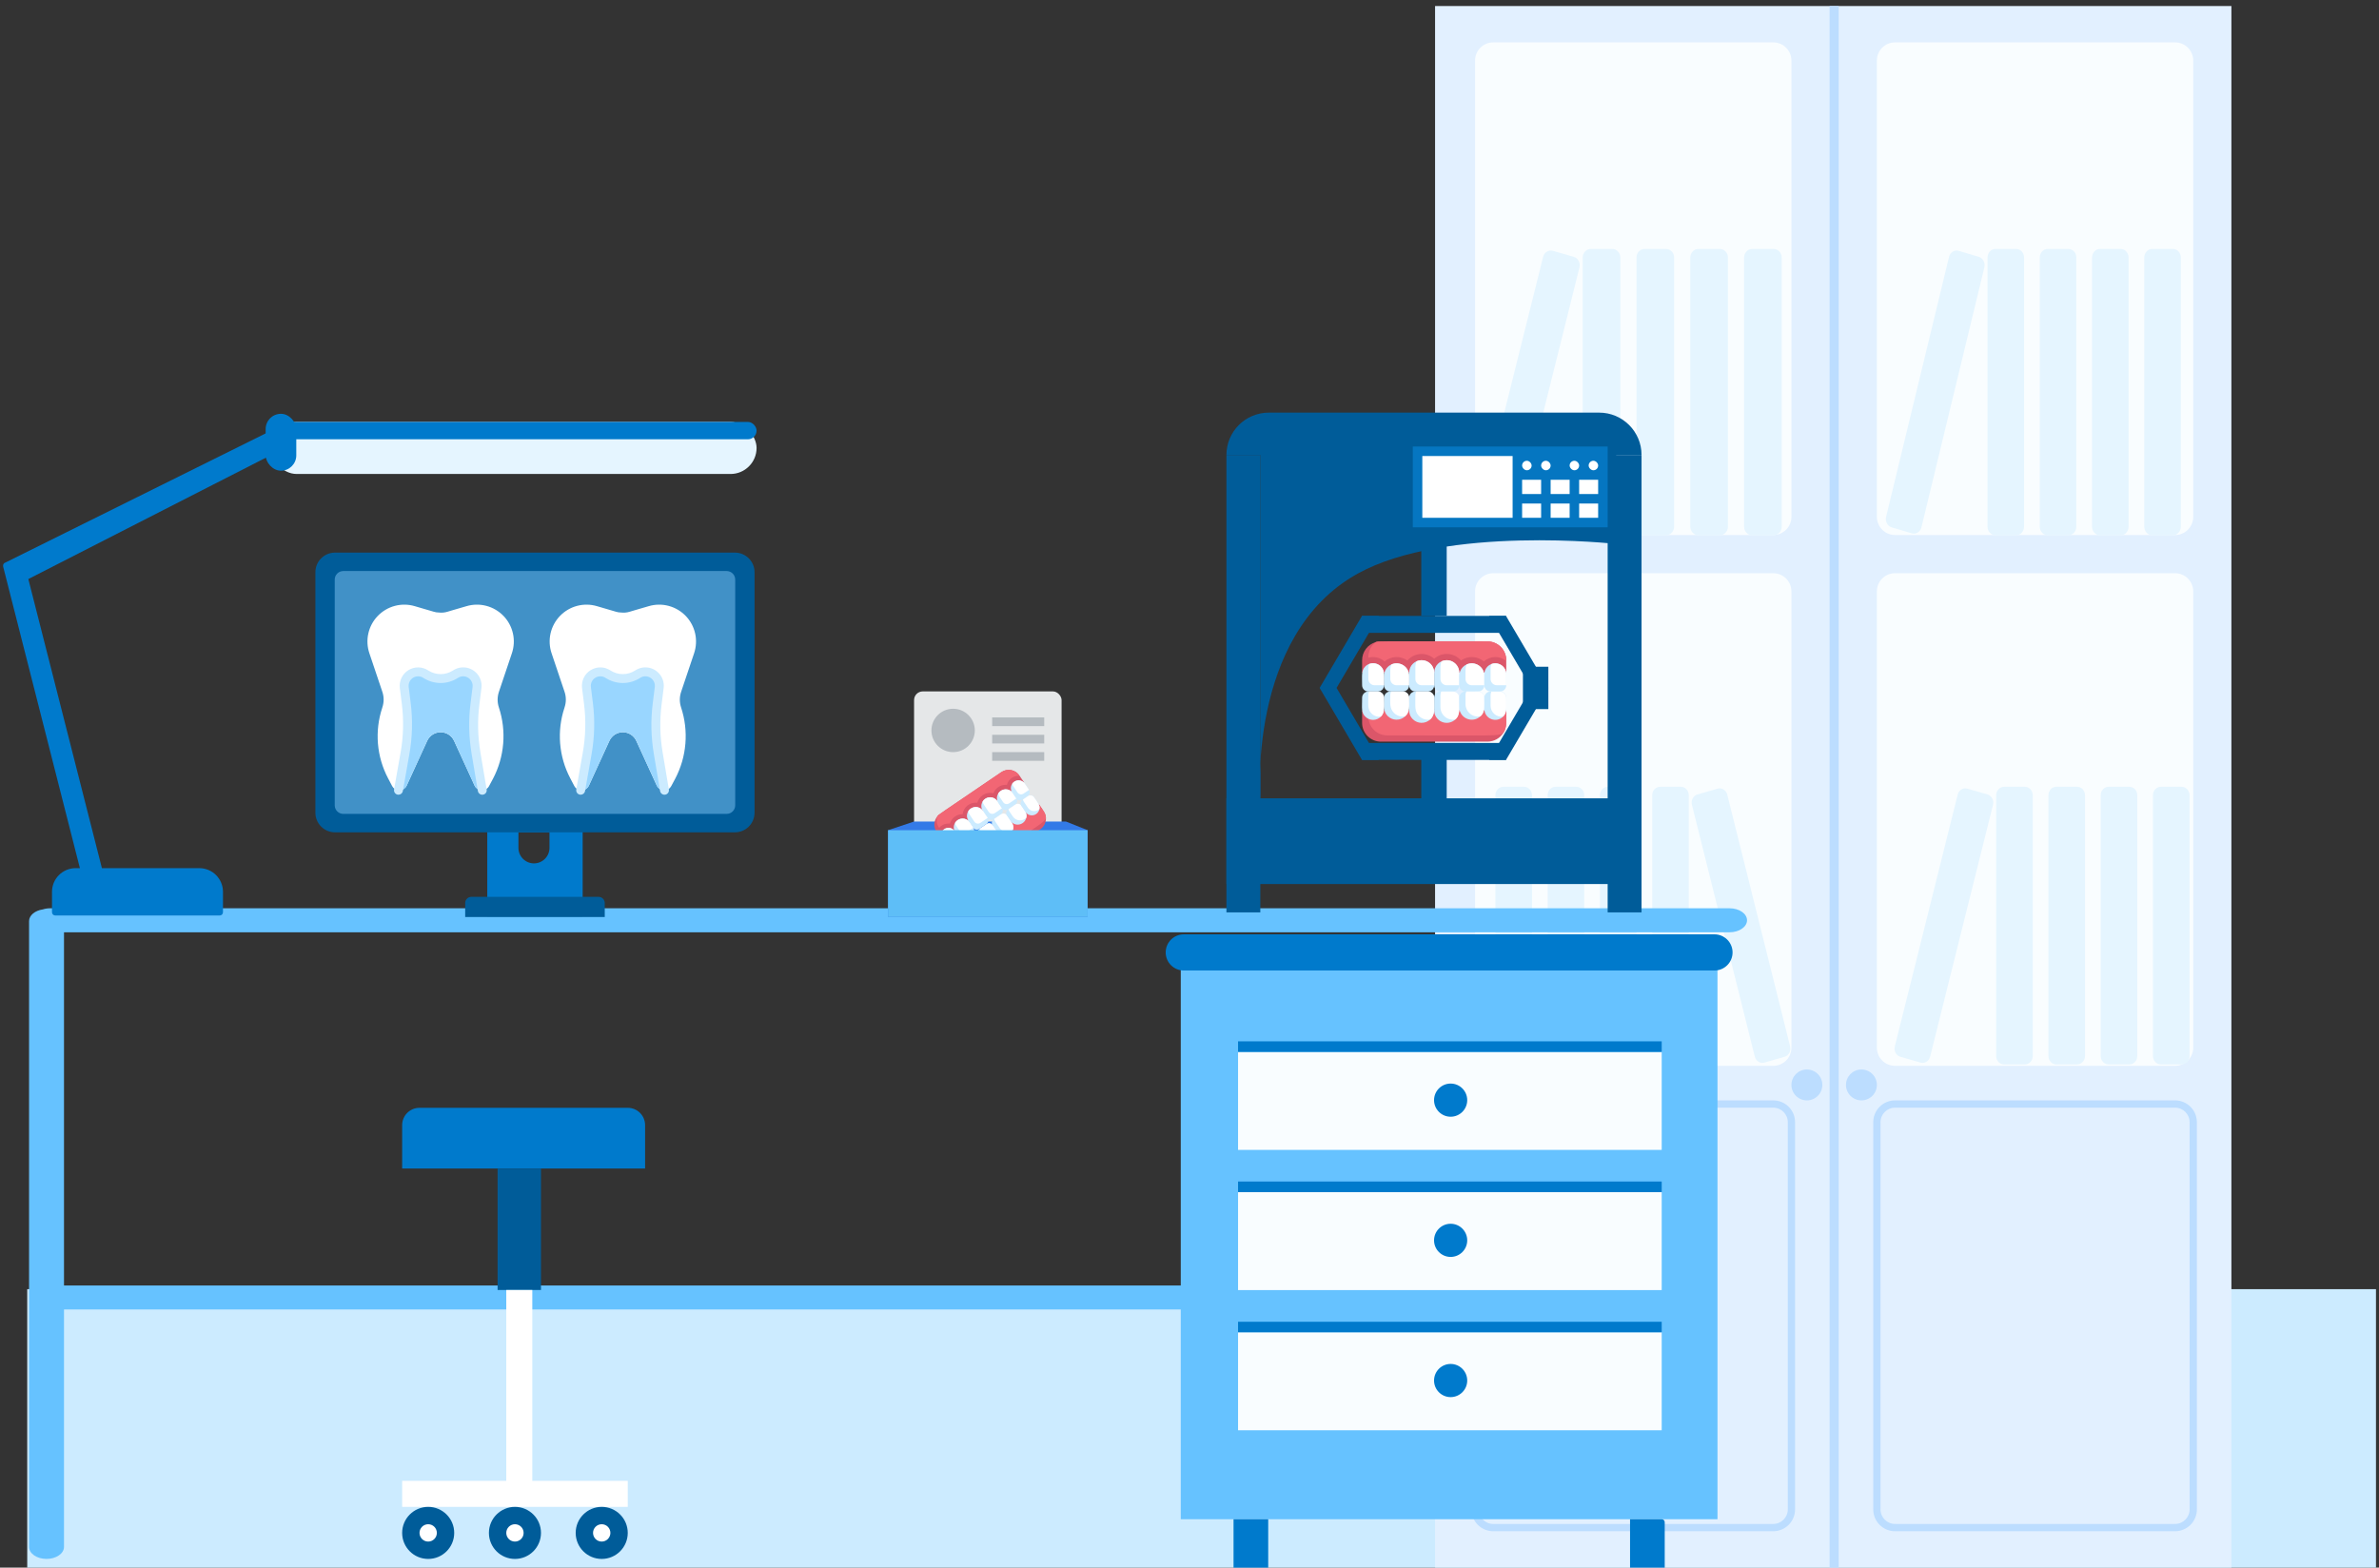 <?xml version="1.0" encoding="UTF-8"?> <svg xmlns="http://www.w3.org/2000/svg" width="393" height="259" viewBox="0 0 393 259" fill="none"><rect x="0" y="0" width="393" height="259" fill="#333333" stroke="none"/><g clip-path="url(#clip0_573_18822)"><rect x="4.5" y="213" width="388" height="57" fill="#CCEBFF"></rect><g clip-path="url(#clip1_573_18822)"><path d="M368.62 0.996H237.067V258.997H368.62V0.996Z" fill="#E2F0FF"></path><path d="M313.056 7.002H359.31C360.968 7.002 362.313 8.347 362.313 10.006V85.394C362.313 87.053 360.968 88.397 359.31 88.397H313.056C311.397 88.397 310.052 87.053 310.052 85.394V10.006C310.052 8.347 311.397 7.002 313.056 7.002ZM313.056 94.705H359.31C360.968 94.705 362.313 96.049 362.313 97.708V173.096C362.313 174.755 360.968 176.099 359.31 176.099H313.056C311.397 176.099 310.052 174.755 310.052 173.096V97.708C310.052 96.049 311.397 94.705 313.056 94.705ZM246.678 7.002H292.932C294.591 7.002 295.936 8.347 295.936 10.006V85.394C295.936 87.053 294.591 88.397 292.932 88.397H246.678C245.02 88.397 243.675 87.053 243.675 85.394V10.006C243.675 8.347 245.02 7.002 246.678 7.002ZM246.678 94.705H292.932C294.591 94.705 295.936 96.049 295.936 97.708V173.096C295.936 174.755 294.591 176.099 292.932 176.099H246.678C245.02 176.099 243.675 174.755 243.675 173.096V97.708C243.675 96.049 245.02 94.705 246.678 94.705Z" fill="#F9FDFF"></path><path d="M302.243 0.996H303.745V258.997H302.243V0.996ZM313.056 181.807H359.31C361.3 181.807 362.914 183.42 362.914 185.411V249.385C362.914 251.376 361.3 252.99 359.31 252.99H313.056C311.065 252.99 309.452 251.376 309.452 249.385V185.411C309.452 183.42 311.065 181.807 313.056 181.807ZM313.056 183.008C311.729 183.008 310.653 184.084 310.653 185.411V249.385C310.653 250.712 311.729 251.788 313.056 251.788H359.31C360.637 251.788 361.712 250.712 361.712 249.385V185.411C361.712 184.084 360.637 183.008 359.31 183.008H313.056ZM246.678 181.807H292.932C294.923 181.807 296.536 183.42 296.536 185.411V249.385C296.536 251.376 294.923 252.99 292.932 252.99H246.678C244.688 252.99 243.074 251.376 243.074 249.385V185.411C243.074 183.42 244.688 181.807 246.678 181.807ZM246.678 183.008C245.351 183.008 244.276 184.084 244.276 185.411V249.385C244.276 250.712 245.351 251.788 246.678 251.788H292.932C294.259 251.788 295.335 250.712 295.335 249.385V185.411C295.335 184.084 294.259 183.008 292.932 183.008H246.678ZM298.489 181.807C297.079 181.807 295.936 180.664 295.936 179.254C295.936 177.844 297.079 176.701 298.489 176.701C299.899 176.701 301.042 177.844 301.042 179.254C301.042 180.664 299.899 181.807 298.489 181.807ZM307.499 181.807C306.089 181.807 304.946 180.664 304.946 179.254C304.946 177.844 306.089 176.701 307.499 176.701C308.909 176.701 310.052 177.844 310.052 179.254C310.052 180.664 308.909 181.807 307.499 181.807Z" fill="#BCDDFF"></path><path d="M248.329 129.997C247.614 129.997 247.034 130.619 247.034 131.387V174.474C247.034 175.242 247.614 175.864 248.329 175.864H251.782C252.497 175.864 253.077 175.242 253.077 174.474V131.387C253.077 130.619 252.497 129.997 251.782 129.997H248.329Z" fill="#E5F5FF"></path><path d="M256.962 129.997C256.247 129.997 255.667 130.619 255.667 131.387V174.474C255.667 175.242 256.247 175.864 256.962 175.864H260.415C261.13 175.864 261.71 175.242 261.71 174.474V131.387C261.71 130.619 261.13 129.997 260.415 129.997H256.962Z" fill="#E5F5FF"></path><path d="M265.595 129.997C264.88 129.997 264.3 130.619 264.3 131.387V174.474C264.3 175.242 264.88 175.864 265.595 175.864H269.048C269.763 175.864 270.343 175.242 270.343 174.474V131.387C270.343 130.619 269.763 129.997 269.048 129.997H265.595Z" fill="#E5F5FF"></path><path d="M274.228 129.997C273.513 129.997 272.933 130.619 272.933 131.387V174.474C272.933 175.242 273.513 175.864 274.228 175.864H277.681C278.396 175.864 278.976 175.242 278.976 174.474V131.387C278.976 130.619 278.396 129.997 277.681 129.997H274.228Z" fill="#E5F5FF"></path><path d="M280.411 131.258C279.721 131.457 279.311 132.219 279.496 132.96L289.886 174.579C290.071 175.321 290.781 175.761 291.472 175.562L294.807 174.603C295.498 174.404 295.908 173.642 295.723 172.9L285.333 131.282C285.148 130.54 284.438 130.1 283.747 130.299L280.411 131.258Z" fill="#E5F5FF"></path><path d="M360.406 129.997C361.121 129.997 361.701 130.619 361.701 131.387V174.474C361.701 175.242 361.121 175.864 360.406 175.864H356.953C356.238 175.864 355.658 175.242 355.658 174.474V131.387C355.658 130.619 356.238 129.997 356.953 129.997H360.406Z" fill="#E5F5FF"></path><path d="M351.773 129.997C352.488 129.997 353.068 130.619 353.068 131.387V174.474C353.068 175.242 352.488 175.864 351.773 175.864H348.32C347.604 175.864 347.025 175.242 347.025 174.474V131.387C347.025 130.619 347.604 129.997 348.32 129.997H351.773Z" fill="#E5F5FF"></path><path d="M343.14 129.997C343.855 129.997 344.435 130.619 344.435 131.387V174.474C344.435 175.242 343.855 175.864 343.14 175.864H339.687C338.971 175.864 338.392 175.242 338.392 174.474V131.387C338.392 130.619 338.971 129.997 339.687 129.997H343.14Z" fill="#E5F5FF"></path><path d="M334.507 129.997C335.222 129.997 335.802 130.619 335.802 131.387V174.474C335.802 175.242 335.222 175.864 334.507 175.864H331.054C330.338 175.864 329.759 175.242 329.759 174.474V131.387C329.759 130.619 330.338 129.997 331.054 129.997H334.507Z" fill="#E5F5FF"></path><path d="M328.323 131.258C329.014 131.457 329.424 132.219 329.239 132.96L318.849 174.579C318.664 175.321 317.954 175.761 317.263 175.562L313.928 174.603C313.237 174.404 312.827 173.642 313.012 172.9L323.402 131.282C323.587 130.54 324.297 130.1 324.988 130.299L328.323 131.258Z" fill="#E5F5FF"></path><path d="M358.972 41.132C359.688 41.132 360.267 41.774 360.267 42.565V86.999C360.267 87.79 359.688 88.432 358.972 88.432H355.519C354.804 88.432 354.224 87.79 354.224 86.999V42.565C354.224 41.774 354.804 41.132 355.519 41.132H358.972Z" fill="#E5F5FF"></path><path d="M350.339 41.132C351.054 41.132 351.634 41.774 351.634 42.565V86.999C351.634 87.79 351.054 88.432 350.339 88.432H346.886C346.171 88.432 345.591 87.79 345.591 86.999V42.565C345.591 41.774 346.171 41.132 346.886 41.132H350.339Z" fill="#E5F5FF"></path><path d="M341.706 41.132C342.421 41.132 343.001 41.774 343.001 42.565V86.999C343.001 87.79 342.421 88.432 341.706 88.432H338.253C337.538 88.432 336.958 87.79 336.958 86.999V42.565C336.958 41.774 337.538 41.132 338.253 41.132H341.706Z" fill="#E5F5FF"></path><path d="M333.073 41.132C333.788 41.132 334.368 41.774 334.368 42.565V86.999C334.368 87.79 333.788 88.432 333.073 88.432H329.62C328.905 88.432 328.325 87.79 328.325 86.999V42.565C328.325 41.774 328.905 41.132 329.62 41.132H333.073Z" fill="#E5F5FF"></path><path d="M326.89 42.432C327.581 42.637 327.991 43.423 327.806 44.188L317.416 87.107C317.23 87.872 316.52 88.326 315.83 88.121L312.494 87.131C311.803 86.927 311.393 86.141 311.578 85.376L321.968 42.457C322.153 41.692 322.863 41.238 323.554 41.443L326.89 42.432Z" fill="#E5F5FF"></path><path d="M293.001 41.132C293.737 41.132 294.334 41.774 294.334 42.565V86.999C294.334 87.79 293.737 88.432 293.001 88.432H289.446C288.71 88.432 288.113 87.79 288.113 86.999V42.565C288.113 41.774 288.71 41.132 289.446 41.132H293.001Z" fill="#E5F5FF"></path><path d="M284.114 41.132C284.85 41.132 285.447 41.774 285.447 42.565V86.999C285.447 87.79 284.85 88.432 284.114 88.432H280.559C279.823 88.432 279.226 87.79 279.226 86.999V42.565C279.226 41.774 279.823 41.132 280.559 41.132H284.114Z" fill="#E5F5FF"></path><path d="M275.227 41.132C275.963 41.132 276.56 41.774 276.56 42.565V86.999C276.56 87.79 275.963 88.432 275.227 88.432H271.672C270.936 88.432 270.339 87.79 270.339 86.999V42.565C270.339 41.774 270.936 41.132 271.672 41.132H275.227Z" fill="#E5F5FF"></path><path d="M266.34 41.132C267.076 41.132 267.673 41.774 267.673 42.565V86.999C267.673 87.79 267.076 88.432 266.34 88.432H262.785C262.049 88.432 261.452 87.79 261.452 86.999V42.565C261.452 41.774 262.049 41.132 262.785 41.132H266.34Z" fill="#E5F5FF"></path><path d="M259.975 42.432C260.686 42.637 261.108 43.423 260.917 44.188L250.222 87.107C250.031 87.872 249.3 88.326 248.589 88.121L245.156 87.131C244.444 86.927 244.022 86.141 244.213 85.376L254.909 42.457C255.099 41.692 255.83 41.238 256.541 41.443L259.975 42.432Z" fill="#E5F5FF"></path></g><path d="M10.572 212.389C10.64 212.386 10.709 212.384 10.778 212.384H223.655C225.249 212.384 226.542 213.272 226.542 214.367C226.542 215.462 225.249 216.35 223.655 216.35H10.778C10.709 216.35 10.64 216.348 10.572 216.345V255.582C10.572 256.677 9.28 257.565 7.686 257.565C6.092 257.565 4.8 256.677 4.8 255.582V152.189C4.8 151.235 5.781 150.438 7.088 150.249C7.458 150.131 7.87 150.065 8.305 150.065H285.715C287.309 150.065 288.601 150.953 288.601 152.048C288.601 153.143 287.309 154.031 285.715 154.031H10.572V212.389Z" fill="#66C2FF"></path><path d="M283.722 157.359H195.058V251.004H283.722V157.359Z" fill="#66C2FF"></path><path d="M204.522 173.796H274.506V189.984H204.522V173.796ZM204.522 196.958H274.506V213.147H204.522V196.958ZM204.522 220.12H274.506V236.309H204.522V220.12Z" fill="#F9FDFF"></path><path d="M204.522 218.378H274.506V220.122H204.522V218.378ZM204.522 195.216H274.506V196.959H204.522V195.216ZM204.522 172.054H274.506V173.797H204.522V172.054ZM203.774 251.004H209.503V259.223C209.503 259.498 209.28 259.721 209.005 259.721H204.272C203.997 259.721 203.774 259.498 203.774 259.223V251.004ZM269.276 251.004H274.506C274.781 251.004 275.004 251.227 275.004 251.503V259.223C275.004 259.498 274.781 259.721 274.506 259.721H269.774C269.499 259.721 269.276 259.498 269.276 259.223V251.004ZM195.556 154.371H283.223C284.873 154.371 286.212 155.709 286.212 157.36C286.212 159.01 284.873 160.348 283.223 160.348H195.556C193.905 160.348 192.567 159.01 192.567 157.36C192.567 155.709 193.905 154.371 195.556 154.371ZM239.638 184.507C238.125 184.507 236.899 183.28 236.899 181.767C236.899 180.254 238.125 179.028 239.638 179.028C241.151 179.028 242.378 180.254 242.378 181.767C242.378 183.28 241.151 184.507 239.638 184.507ZM239.638 207.669C238.125 207.669 236.899 206.442 236.899 204.929C236.899 203.416 238.125 202.19 239.638 202.19C241.151 202.19 242.378 203.416 242.378 204.929C242.378 206.442 241.151 207.669 239.638 207.669ZM239.638 230.831C238.125 230.831 236.899 229.604 236.899 228.091C236.899 226.578 238.125 225.352 239.638 225.352C241.151 225.352 242.378 226.578 242.378 228.091C242.378 229.604 241.151 230.831 239.638 230.831Z" fill="#007ACC"></path><path d="M208.199 73.775H266.978V89.87C266.978 89.87 238.847 86.725 224.293 94.768C205.83 104.971 208.199 132.554 208.199 132.554L208.199 73.775Z" fill="#005C99"></path><rect x="265.578" y="75.172" width="5.598" height="75.573" fill="#005C99"></rect><rect x="202.601" y="75.172" width="5.598" height="75.573" fill="#005C99"></rect><rect x="202.601" y="146.061" width="14.161" height="68.341" transform="rotate(-90 202.601 146.061)" fill="#005C99"></rect><path d="M202.601 75.172C202.601 71.308 205.733 68.175 209.598 68.175L264.179 68.175C268.043 68.175 271.176 71.308 271.176 75.172L202.601 75.172Z" fill="#005C99"></path><path d="M248.827 109.075V111.146H225.014V109.075C225.015 108.399 225.236 107.741 225.644 107.202C226.053 106.663 226.626 106.272 227.277 106.088C227.867 105.918 226.593 105.969 245.721 105.969C246.545 105.969 247.335 106.297 247.918 106.879C248.5 107.462 248.827 108.252 248.827 109.075Z" fill="#DB5669"></path><path d="M248.827 109.216C248.307 108.778 247.645 108.544 246.965 108.557C246.285 108.57 245.633 108.83 245.131 109.288C244.683 108.912 244.139 108.67 243.56 108.589C242.982 108.509 242.392 108.593 241.859 108.833C241.139 109.159 241.502 109.242 241.181 108.947C240.618 108.388 239.864 108.066 239.072 108.046C238.28 108.026 237.51 108.309 236.92 108.838C236.613 108.562 236.253 108.351 235.862 108.216C235.472 108.082 235.059 108.026 234.646 108.053C234.234 108.08 233.832 108.189 233.462 108.374C233.093 108.558 232.764 108.815 232.494 109.128C231.938 108.73 231.265 108.53 230.582 108.559C229.899 108.589 229.246 108.845 228.726 109.288C228.368 108.967 227.935 108.742 227.467 108.633C226.999 108.525 226.511 108.536 226.049 108.667C226.031 108.169 226.133 107.673 226.346 107.223C226.56 106.772 226.879 106.38 227.276 106.079C227.866 105.918 226.593 105.97 245.721 105.97C246.141 105.969 246.556 106.054 246.943 106.219C247.329 106.384 247.678 106.625 247.968 106.928C248.258 107.232 248.484 107.591 248.632 107.984C248.779 108.377 248.846 108.796 248.827 109.216Z" fill="#F26674"></path><path d="M248.827 117.359C248.827 119.43 248.946 120.113 248.371 121.045C248.094 121.5 247.705 121.876 247.241 122.137C246.777 122.398 246.253 122.535 245.721 122.536H228.12C227.296 122.536 226.506 122.208 225.924 121.626C225.341 121.043 225.014 120.253 225.014 119.43V117.359H248.827Z" fill="#DB5669"></path><path d="M248.827 117.359C248.827 119.43 248.946 120.113 248.371 121.045C247.336 121.681 248.107 121.5 229.155 121.5C228.331 121.5 227.541 121.173 226.959 120.591C226.376 120.008 226.049 119.218 226.049 118.394V117.359H248.827Z" fill="#F26674"></path><path d="M241.062 111.146V113.217C241.062 113.492 240.952 113.755 240.758 113.949C240.564 114.143 240.301 114.252 240.026 114.252H237.956C237.681 114.252 237.418 114.143 237.223 113.949C237.029 113.755 236.92 113.492 236.92 113.217V111.146C236.92 110.597 237.138 110.071 237.527 109.682C237.915 109.294 238.442 109.076 238.991 109.076C239.54 109.076 240.067 109.294 240.455 109.682C240.843 110.071 241.062 110.597 241.062 111.146Z" fill="#CCEBFF"></path><path d="M241.062 111.147V113.218H238.991C238.716 113.218 238.453 113.109 238.259 112.915C238.065 112.721 237.956 112.457 237.956 112.183C237.956 110.065 237.894 109.801 238.142 109.263C238.457 109.121 238.802 109.061 239.147 109.087C239.491 109.113 239.824 109.225 240.114 109.412C240.404 109.599 240.643 109.856 240.808 110.159C240.974 110.462 241.061 110.802 241.062 111.147Z" fill="white"></path><path d="M245.203 111.663V113.216C245.203 113.491 245.094 113.754 244.9 113.948C244.706 114.142 244.442 114.251 244.168 114.251H242.097C241.823 114.251 241.559 114.142 241.365 113.948C241.171 113.754 241.062 113.491 241.062 113.216V111.663C241.062 111.114 241.28 110.587 241.668 110.199C242.057 109.81 242.583 109.592 243.132 109.592C243.682 109.592 244.208 109.81 244.597 110.199C244.985 110.587 245.203 111.114 245.203 111.663Z" fill="#CCEBFF"></path><path d="M245.203 111.665V113.218H243.132C242.858 113.218 242.594 113.108 242.4 112.914C242.206 112.72 242.097 112.457 242.097 112.182C242.097 110.5 242.05 110.293 242.283 109.78C242.598 109.639 242.944 109.578 243.288 109.604C243.633 109.63 243.965 109.742 244.255 109.929C244.545 110.116 244.784 110.373 244.95 110.676C245.115 110.979 245.202 111.319 245.203 111.665Z" fill="white"></path><path d="M248.827 111.404V113.216C248.827 113.491 248.718 113.754 248.524 113.948C248.33 114.142 248.066 114.251 247.792 114.251H246.239C245.964 114.251 245.701 114.142 245.507 113.948C245.312 113.754 245.203 113.491 245.203 113.216V111.404C245.203 110.924 245.394 110.463 245.734 110.123C246.074 109.783 246.535 109.592 247.015 109.592C247.496 109.592 247.957 109.783 248.296 110.123C248.636 110.463 248.827 110.924 248.827 111.404Z" fill="#CCEBFF"></path><path d="M248.827 111.405V113.217H247.274C246.999 113.217 246.736 113.108 246.542 112.914C246.348 112.72 246.239 112.456 246.239 112.182C246.239 110.282 246.197 110.111 246.363 109.718C246.637 109.612 246.933 109.574 247.225 109.608C247.517 109.642 247.796 109.747 248.039 109.913C248.282 110.079 248.48 110.302 248.617 110.562C248.755 110.822 248.827 111.111 248.827 111.405Z" fill="white"></path><path d="M236.92 111.148V113.219C236.92 113.493 236.811 113.757 236.617 113.951C236.423 114.145 236.16 114.254 235.885 114.254H233.814C233.54 114.254 233.276 114.145 233.082 113.951C232.888 113.757 232.779 113.493 232.779 113.219C232.779 111.298 232.608 110.47 233.385 109.683C233.674 109.393 234.043 109.196 234.445 109.116C234.847 109.036 235.264 109.077 235.642 109.233C236.021 109.39 236.344 109.656 236.572 109.997C236.799 110.338 236.921 110.738 236.92 111.148Z" fill="#CCEBFF"></path><path d="M236.92 111.147V113.218H234.85C234.575 113.218 234.312 113.109 234.118 112.915C233.923 112.721 233.814 112.457 233.814 112.183C233.814 110.065 233.752 109.801 234.001 109.263C234.316 109.121 234.661 109.061 235.005 109.087C235.35 109.113 235.682 109.225 235.972 109.412C236.263 109.599 236.501 109.856 236.667 110.159C236.833 110.462 236.92 110.802 236.92 111.147Z" fill="white"></path><path d="M232.779 111.665V113.218C232.779 113.492 232.67 113.756 232.476 113.95C232.281 114.144 232.018 114.253 231.743 114.253H229.673C229.398 114.253 229.135 114.144 228.941 113.95C228.746 113.756 228.637 113.492 228.637 113.218C228.637 111.758 228.487 110.966 229.243 110.2C229.533 109.91 229.902 109.712 230.304 109.632C230.706 109.552 231.122 109.593 231.501 109.75C231.879 109.907 232.203 110.173 232.43 110.513C232.658 110.854 232.779 111.255 232.779 111.665Z" fill="#CCEBFF"></path><path d="M232.779 111.665V113.218H230.708C230.434 113.218 230.17 113.108 229.976 112.914C229.782 112.72 229.673 112.457 229.673 112.182C229.673 110.5 229.626 110.293 229.859 109.78C230.174 109.639 230.52 109.578 230.864 109.604C231.209 109.63 231.541 109.742 231.831 109.929C232.121 110.116 232.36 110.373 232.526 110.676C232.691 110.979 232.778 111.319 232.779 111.665Z" fill="white"></path><path d="M228.638 111.407V113.218C228.638 113.493 228.529 113.756 228.334 113.951C228.14 114.145 227.877 114.254 227.602 114.254H226.049C225.775 114.254 225.511 114.145 225.317 113.951C225.123 113.756 225.014 113.493 225.014 113.218C225.014 111.546 224.864 110.801 225.532 110.112C225.785 109.854 226.11 109.677 226.465 109.605C226.82 109.533 227.189 109.568 227.523 109.708C227.857 109.847 228.142 110.083 228.341 110.386C228.54 110.689 228.643 111.044 228.638 111.407Z" fill="#CCEBFF"></path><path d="M228.637 111.405V113.217H227.084C226.81 113.217 226.546 113.108 226.352 112.914C226.158 112.72 226.049 112.456 226.049 112.182C226.049 110.282 226.008 110.111 226.173 109.718C226.448 109.612 226.743 109.574 227.035 109.608C227.327 109.642 227.607 109.747 227.849 109.913C228.092 110.079 228.29 110.302 228.428 110.562C228.565 110.822 228.637 111.111 228.637 111.405Z" fill="white"></path><path d="M241.062 115.286C241.062 117.207 241.232 118.035 240.456 118.822C240.166 119.112 239.797 119.309 239.395 119.389C238.993 119.47 238.577 119.429 238.198 119.272C237.82 119.115 237.496 118.849 237.269 118.508C237.041 118.167 236.92 117.767 236.92 117.357V115.286C236.92 115.012 237.029 114.748 237.223 114.554C237.418 114.36 237.681 114.251 237.956 114.251H240.026C240.301 114.251 240.564 114.36 240.758 114.554C240.952 114.748 241.062 115.012 241.062 115.286Z" fill="#CCEBFF"></path><path d="M241.062 115.286C241.062 116.725 241.269 118.222 240.399 118.874C240.101 118.928 239.794 118.917 239.501 118.84C239.207 118.763 238.935 118.622 238.702 118.428C238.468 118.234 238.281 117.991 238.152 117.717C238.023 117.442 237.956 117.143 237.956 116.839C237.956 114.805 237.894 114.593 238.096 114.251H240.026C240.301 114.251 240.564 114.36 240.759 114.554C240.953 114.748 241.062 115.012 241.062 115.286Z" fill="white"></path><path d="M245.203 115.286C245.203 116.746 245.353 117.538 244.597 118.304C244.308 118.594 243.939 118.792 243.537 118.872C243.135 118.952 242.718 118.911 242.34 118.754C241.961 118.597 241.638 118.331 241.41 117.991C241.183 117.65 241.061 117.249 241.062 116.839V115.286C241.062 115.012 241.171 114.748 241.365 114.554C241.559 114.36 241.823 114.251 242.097 114.251H244.168C244.442 114.251 244.706 114.36 244.9 114.554C245.094 114.748 245.203 115.012 245.203 115.286Z" fill="#CCEBFF"></path><path d="M245.203 115.286C245.203 116.353 245.384 117.725 244.54 118.356C244.242 118.411 243.935 118.399 243.642 118.322C243.349 118.245 243.076 118.105 242.843 117.911C242.61 117.717 242.422 117.474 242.293 117.199C242.164 116.924 242.097 116.625 242.097 116.322C242.097 114.732 242.05 114.567 242.237 114.251H244.168C244.442 114.251 244.706 114.36 244.9 114.554C245.094 114.748 245.203 115.012 245.203 115.286Z" fill="white"></path><path d="M248.827 115.286C248.827 116.958 248.977 117.694 248.309 118.392C248.057 118.65 247.734 118.826 247.381 118.899C247.028 118.972 246.661 118.937 246.328 118.801C245.994 118.664 245.709 118.431 245.509 118.131C245.309 117.832 245.202 117.479 245.203 117.119V115.286C245.203 115.012 245.312 114.748 245.507 114.554C245.701 114.36 245.964 114.251 246.239 114.251H247.792C248.066 114.251 248.33 114.36 248.524 114.554C248.718 114.748 248.827 115.012 248.827 115.286Z" fill="#CCEBFF"></path><path d="M248.827 115.288C248.827 116.96 248.977 117.695 248.309 118.394C248.052 118.432 247.79 118.414 247.54 118.341C247.291 118.268 247.06 118.143 246.863 117.973C246.667 117.803 246.509 117.592 246.401 117.356C246.294 117.119 246.238 116.862 246.239 116.602C246.239 114.677 246.192 114.589 246.378 114.273H247.792C248.063 114.273 248.323 114.379 248.516 114.569C248.71 114.759 248.822 115.017 248.827 115.288Z" fill="white"></path><path d="M236.92 115.286C236.92 117.16 237.107 118.087 236.258 118.874C235.865 119.239 235.346 119.437 234.811 119.427C234.275 119.418 233.764 119.201 233.385 118.822C232.624 118.051 232.779 117.388 232.779 115.286C232.779 115.012 232.888 114.748 233.082 114.554C233.276 114.36 233.54 114.251 233.814 114.251H235.885C236.16 114.251 236.423 114.36 236.617 114.554C236.811 114.748 236.92 115.012 236.92 115.286Z" fill="#CCEBFF"></path><path d="M236.92 115.286C236.92 117.16 237.107 118.087 236.258 118.874C235.928 118.935 235.589 118.915 235.269 118.815C234.949 118.716 234.657 118.541 234.42 118.304C233.659 117.533 233.814 116.87 233.814 114.769C233.815 114.587 233.863 114.408 233.954 114.251H235.885C236.16 114.251 236.423 114.36 236.617 114.554C236.811 114.748 236.92 115.012 236.92 115.286Z" fill="white"></path><path d="M232.779 115.286C232.779 116.736 232.939 117.595 232.116 118.356C231.724 118.721 231.205 118.919 230.669 118.91C230.134 118.9 229.622 118.683 229.243 118.304C228.477 117.528 228.638 116.72 228.638 115.286C228.638 115.012 228.747 114.748 228.941 114.554C229.135 114.36 229.398 114.251 229.673 114.251H231.744C232.018 114.251 232.282 114.36 232.476 114.554C232.67 114.748 232.779 115.012 232.779 115.286Z" fill="#CCEBFF"></path><path d="M232.779 115.286C232.779 116.736 232.94 117.595 232.117 118.356C231.787 118.417 231.448 118.397 231.128 118.298C230.807 118.199 230.516 118.023 230.279 117.787C229.513 117.01 229.673 116.203 229.673 114.769C229.673 114.587 229.722 114.408 229.813 114.251H231.744C232.018 114.251 232.282 114.36 232.476 114.554C232.67 114.748 232.779 115.012 232.779 115.286Z" fill="white"></path><path d="M228.638 115.286C228.638 116.958 228.788 117.694 228.12 118.392C227.952 118.566 227.751 118.704 227.528 118.798C227.306 118.892 227.067 118.941 226.826 118.941C226.584 118.941 226.345 118.892 226.123 118.798C225.901 118.704 225.699 118.566 225.531 118.392C224.833 117.704 225.014 116.969 225.014 115.286C225.014 115.012 225.123 114.748 225.317 114.554C225.511 114.36 225.775 114.251 226.049 114.251H227.602C227.877 114.251 228.14 114.36 228.334 114.554C228.528 114.748 228.638 115.012 228.638 115.286Z" fill="#CCEBFF"></path><path d="M228.638 115.286C228.638 116.958 228.788 117.694 228.12 118.392C227.838 118.437 227.55 118.413 227.28 118.323C227.01 118.233 226.765 118.079 226.567 117.875C225.868 117.186 226.049 116.451 226.049 114.769C226.05 114.587 226.098 114.408 226.189 114.251H227.602C227.877 114.251 228.14 114.36 228.334 114.554C228.528 114.748 228.638 115.012 228.638 115.286Z" fill="white"></path><rect x="234.789" y="124.153" width="4.199" height="8.397" fill="#005C99"></rect><rect x="234.789" y="89.165" width="4.199" height="12.595" fill="#005C99"></rect><rect x="251.583" y="110.159" width="4.199" height="6.998" fill="#005C99"></rect><rect x="224.993" y="122.753" width="23.791" height="2.799" fill="#005C99"></rect><rect x="224.993" y="101.761" width="23.791" height="2.799" fill="#005C99"></rect><path d="M245.985 125.554L252.983 113.658L245.985 101.762L248.784 101.762L255.782 113.658L248.784 125.554L245.985 125.554Z" fill="#005C99"></path><path d="M227.792 125.554L220.794 113.658L227.792 101.762L224.993 101.762L217.995 113.658L224.993 125.554L227.792 125.554Z" fill="#005C99"></path><rect x="233.389" y="73.773" width="32.189" height="13.347" fill="#0576C1"></rect><rect x="234.96" y="75.344" width="14.917" height="10.206" fill="white"></rect><rect x="256.157" y="79.269" width="3.14" height="2.355" fill="white"></rect><rect x="256.157" y="83.194" width="3.14" height="2.355" fill="white"></rect><rect x="260.867" y="79.269" width="3.14" height="2.355" fill="white"></rect><rect x="260.867" y="83.194" width="3.14" height="2.355" fill="white"></rect><rect x="251.447" y="79.269" width="3.14" height="2.355" fill="white"></rect><rect x="251.447" y="76.128" width="1.57" height="1.57" rx="0.785" fill="white"></rect><rect x="254.587" y="76.128" width="1.57" height="1.57" rx="0.785" fill="white"></rect><rect x="259.297" y="76.128" width="1.57" height="1.57" rx="0.785" fill="white"></rect><rect x="262.438" y="76.128" width="1.57" height="1.57" rx="0.785" fill="white"></rect><rect x="251.447" y="83.194" width="3.14" height="2.355" fill="white"></rect><path d="M66.434 185.899C66.434 184.316 67.717 183.033 69.3 183.033H103.701C105.284 183.033 106.567 184.316 106.567 185.899V193.066H66.434V185.899Z" fill="#007ACC"></path><rect x="82.201" y="193.066" width="7.167" height="20.067" fill="#005C99"></rect><rect x="83.634" y="213.132" width="4.3" height="32.967" fill="white"></rect><rect x="103.701" y="244.666" width="4.3" height="37.267" transform="rotate(90 103.701 244.666)" fill="white"></rect><circle cx="70.734" cy="253.267" r="4.3" fill="#005C99"></circle><circle cx="70.734" cy="253.266" r="1.433" fill="white"></circle><circle cx="85.067" cy="253.267" r="4.3" fill="#005C99"></circle><circle cx="99.401" cy="253.267" r="4.3" fill="#005C99"></circle><circle cx="85.067" cy="253.266" r="1.433" fill="white"></circle><circle cx="99.401" cy="253.266" r="1.433" fill="white"></circle><path d="M80.495 131.933V151.413H96.254V131.933H80.495ZM90.774 140.082C90.774 140.762 90.504 141.415 90.023 141.896C89.541 142.377 88.889 142.648 88.208 142.648C87.528 142.648 86.875 142.377 86.394 141.896C85.913 141.415 85.643 140.762 85.643 140.082V137.516H90.774V140.082Z" fill="#007ACC"></path><path d="M121.406 91.301H55.343C53.552 91.301 52.101 92.753 52.101 94.543V134.274C52.101 136.065 53.552 137.516 55.343 137.516H121.406C123.196 137.516 124.648 136.065 124.648 134.274V94.543C124.648 92.753 123.196 91.301 121.406 91.301Z" fill="#005C99"></path><path d="M120.035 94.346H56.714C55.93 94.346 55.295 94.981 55.295 95.764V133.052C55.295 133.836 55.93 134.471 56.714 134.471H120.035C120.819 134.471 121.454 133.836 121.454 133.052V95.764C121.454 94.981 120.819 94.346 120.035 94.346Z" fill="#4191C7"></path><path d="M99.902 151.514H76.847V149.191C76.847 148.922 76.953 148.664 77.144 148.474C77.334 148.284 77.591 148.177 77.86 148.177H98.889C99.157 148.177 99.415 148.284 99.605 148.474C99.795 148.664 99.902 148.922 99.902 149.191V151.514Z" fill="#005C99"></path><path d="M82.423 114.292C82.139 115.127 82.134 116.032 82.409 116.87C83.047 118.801 83.29 120.84 83.123 122.867C82.956 124.894 82.383 126.867 81.437 128.667L80.789 129.875C80.682 130.081 80.522 130.254 80.325 130.376C80.127 130.497 79.901 130.564 79.669 130.567H79.507C79.271 130.55 79.045 130.47 78.85 130.335C78.656 130.2 78.501 130.016 78.403 129.801L75.015 122.408C74.819 121.982 74.506 121.622 74.112 121.369C73.718 121.117 73.259 120.983 72.791 120.983C72.323 120.983 71.865 121.117 71.47 121.369C71.076 121.622 70.763 121.982 70.567 122.408L67.18 129.801C67.081 130.016 66.926 130.2 66.732 130.335C66.538 130.47 66.311 130.55 66.075 130.567C65.997 130.582 65.917 130.582 65.839 130.567H65.825C65.606 130.551 65.394 130.479 65.211 130.358C65.028 130.237 64.879 130.07 64.779 129.875L64.101 128.579C63.166 126.804 62.599 124.858 62.435 122.859C62.27 120.859 62.511 118.847 63.144 116.943L63.159 116.884C63.446 116.044 63.446 115.132 63.159 114.292L61.023 107.944C60.665 106.887 60.603 105.752 60.847 104.663C61.09 103.574 61.627 102.572 62.401 101.768C63.175 100.964 64.155 100.388 65.234 100.103C66.313 99.818 67.45 99.835 68.52 100.153L71.642 101.066C71.914 101.153 72.197 101.198 72.482 101.199C72.972 101.258 73.469 101.213 73.94 101.066L74.779 100.816L77.062 100.153C78.132 99.835 79.269 99.818 80.348 100.103C81.427 100.388 82.407 100.964 83.181 101.768C83.955 102.572 84.493 103.574 84.736 104.663C84.979 105.752 84.918 106.887 84.559 107.944L82.423 114.292Z" fill="white"></path><path d="M112.523 114.292C112.239 115.127 112.233 116.032 112.509 116.87C113.147 118.801 113.39 120.84 113.223 122.867C113.056 124.894 112.483 126.867 111.536 128.667L110.888 129.875C110.782 130.081 110.621 130.254 110.424 130.376C110.227 130.497 110.001 130.564 109.769 130.567H109.607C109.371 130.55 109.144 130.47 108.95 130.335C108.756 130.2 108.601 130.016 108.502 129.801L105.115 122.408C104.919 121.982 104.606 121.622 104.212 121.369C103.817 121.117 103.359 120.983 102.891 120.983C102.423 120.983 101.964 121.117 101.57 121.369C101.176 121.622 100.863 121.982 100.667 122.408L97.279 129.801C97.181 130.016 97.026 130.2 96.832 130.335C96.637 130.47 96.411 130.55 96.175 130.567C96.097 130.582 96.017 130.582 95.939 130.567H95.924C95.705 130.551 95.494 130.479 95.311 130.358C95.128 130.237 94.979 130.07 94.879 129.875L94.201 128.579C93.266 126.804 92.699 124.858 92.534 122.859C92.37 120.859 92.611 118.847 93.244 116.943L93.259 116.884C93.546 116.044 93.546 115.132 93.259 114.292L91.123 107.944C90.764 106.887 90.703 105.752 90.946 104.663C91.189 103.574 91.727 102.572 92.501 101.768C93.275 100.964 94.255 100.388 95.334 100.103C96.413 99.818 97.55 99.835 98.62 100.153L101.742 101.066C102.013 101.153 102.297 101.198 102.582 101.199C103.072 101.258 103.569 101.213 104.04 101.066L104.879 100.816L107.162 100.153C108.232 99.835 109.369 99.818 110.448 100.103C111.527 100.388 112.507 100.964 113.281 101.768C114.055 102.572 114.592 103.574 114.835 104.663C115.078 105.752 115.017 106.887 114.659 107.944L112.523 114.292Z" fill="white"></path><path d="M79.669 130.567H79.507C79.271 130.55 79.044 130.469 78.85 130.335C78.656 130.2 78.501 130.016 78.403 129.801L75.015 122.407C74.819 121.982 74.506 121.622 74.112 121.369C73.718 121.117 73.259 120.982 72.791 120.982C72.323 120.982 71.865 121.117 71.47 121.369C71.076 121.622 70.763 121.982 70.567 122.407L67.18 129.801C67.081 130.016 66.926 130.2 66.732 130.335C66.537 130.469 66.311 130.55 66.075 130.567H65.825L66.885 124.558C67.385 121.792 67.46 118.966 67.106 116.177L66.782 113.585C66.729 113.148 66.803 112.705 66.994 112.308C67.186 111.911 67.487 111.578 67.862 111.347C68.237 111.116 68.67 110.998 69.11 111.005C69.55 111.013 69.979 111.147 70.346 111.39C71.071 111.871 71.921 112.127 72.791 112.127C73.661 112.127 74.511 111.871 75.236 111.39C75.602 111.141 76.031 111.003 76.474 110.993C76.916 110.983 77.352 111.101 77.729 111.333C78.106 111.565 78.407 111.901 78.597 112.301C78.787 112.7 78.858 113.146 78.8 113.585L78.461 116.31C78.122 119.014 78.182 121.753 78.638 124.44L79.669 130.567Z" fill="#99D6FF"></path><path d="M109.769 130.567H109.607C109.371 130.55 109.145 130.469 108.95 130.335C108.756 130.2 108.601 130.016 108.503 129.801L105.115 122.407C104.919 121.982 104.606 121.622 104.212 121.369C103.818 121.117 103.359 120.982 102.891 120.982C102.423 120.982 101.965 121.117 101.57 121.369C101.176 121.622 100.863 121.982 100.667 122.407L97.28 129.801C97.181 130.016 97.026 130.2 96.832 130.335C96.638 130.469 96.411 130.55 96.175 130.567H95.925L96.985 124.558C97.486 121.792 97.56 118.966 97.206 116.177L96.882 113.585C96.829 113.148 96.903 112.705 97.094 112.308C97.286 111.911 97.587 111.578 97.962 111.347C98.337 111.116 98.77 110.998 99.21 111.005C99.651 111.013 100.079 111.147 100.446 111.39C101.171 111.871 102.021 112.127 102.891 112.127C103.761 112.127 104.611 111.871 105.336 111.39C105.702 111.141 106.132 111.003 106.574 110.993C107.016 110.983 107.452 111.101 107.829 111.333C108.206 111.565 108.507 111.901 108.697 112.301C108.888 112.7 108.958 113.146 108.9 113.585L108.561 116.31C108.222 119.014 108.282 121.753 108.738 124.44L109.769 130.567Z" fill="#99D6FF"></path><path d="M65.825 131.304C65.782 131.304 65.739 131.3 65.696 131.292C65.601 131.276 65.51 131.24 65.428 131.188C65.347 131.136 65.276 131.069 65.221 130.99C65.165 130.91 65.126 130.821 65.105 130.727C65.084 130.632 65.082 130.535 65.099 130.439L66.16 124.43C66.648 121.737 66.72 118.984 66.375 116.269L66.051 113.676C65.981 113.099 66.078 112.514 66.33 111.991C66.582 111.467 66.979 111.027 67.473 110.722C67.968 110.417 68.54 110.26 69.12 110.269C69.701 110.279 70.267 110.455 70.751 110.776C71.359 111.169 72.067 111.378 72.791 111.378C73.515 111.378 74.223 111.169 74.831 110.776C75.442 110.367 76.182 110.195 76.912 110.291C77.641 110.387 78.311 110.745 78.796 111.298C79.082 111.618 79.295 111.996 79.422 112.406C79.549 112.816 79.586 113.249 79.531 113.674L79.192 116.401C78.862 119.034 78.92 121.701 79.364 124.316L80.395 130.445C80.412 130.54 80.409 130.638 80.387 130.732C80.365 130.827 80.325 130.916 80.269 130.995C80.213 131.073 80.142 131.14 80.06 131.192C79.978 131.243 79.887 131.278 79.791 131.294C79.696 131.31 79.598 131.307 79.504 131.285C79.41 131.264 79.321 131.223 79.242 131.167C79.163 131.111 79.096 131.04 79.045 130.958C78.993 130.876 78.959 130.785 78.943 130.69L77.912 124.562C77.444 121.805 77.382 118.995 77.73 116.22L78.07 113.494C78.098 113.276 78.079 113.054 78.014 112.844C77.949 112.633 77.84 112.439 77.693 112.275C77.442 111.985 77.094 111.798 76.714 111.75C76.334 111.701 75.949 111.793 75.633 112.01C74.784 112.557 73.796 112.848 72.786 112.847C71.776 112.845 70.788 112.553 69.94 112.004C69.691 111.838 69.399 111.747 69.099 111.741C68.8 111.736 68.505 111.816 68.249 111.973C67.994 112.13 67.789 112.357 67.658 112.627C67.528 112.897 67.477 113.198 67.513 113.496L67.836 116.086C68.2 118.949 68.124 121.851 67.61 124.69L66.549 130.695C66.519 130.865 66.43 131.02 66.297 131.131C66.165 131.242 65.998 131.303 65.825 131.304Z" fill="#CCEBFF"></path><path d="M95.925 131.304C95.882 131.304 95.838 131.3 95.796 131.292C95.701 131.276 95.609 131.24 95.528 131.188C95.446 131.136 95.376 131.069 95.32 130.99C95.265 130.91 95.226 130.821 95.205 130.727C95.184 130.632 95.182 130.535 95.199 130.439L96.26 124.43C96.748 121.737 96.82 118.984 96.475 116.269L96.151 113.676C96.081 113.099 96.178 112.514 96.43 111.991C96.682 111.467 97.079 111.027 97.573 110.722C98.068 110.417 98.639 110.26 99.22 110.269C99.801 110.279 100.367 110.455 100.851 110.776C101.459 111.169 102.167 111.378 102.891 111.378C103.615 111.378 104.323 111.169 104.93 110.776C105.542 110.367 106.282 110.195 107.011 110.291C107.741 110.387 108.411 110.745 108.896 111.298C109.182 111.618 109.395 111.996 109.522 112.406C109.649 112.816 109.686 113.249 109.631 113.674L109.291 116.401C108.962 119.034 109.02 121.701 109.464 124.316L110.495 130.445C110.511 130.54 110.508 130.638 110.487 130.732C110.465 130.827 110.425 130.916 110.369 130.995C110.313 131.073 110.242 131.14 110.16 131.192C110.078 131.243 109.987 131.278 109.891 131.294C109.796 131.31 109.698 131.307 109.604 131.285C109.51 131.264 109.421 131.223 109.342 131.167C109.263 131.111 109.196 131.04 109.145 130.958C109.093 130.876 109.059 130.785 109.043 130.69L108.011 124.562C107.543 121.805 107.482 118.995 107.83 116.22L108.17 113.494C108.198 113.276 108.179 113.054 108.114 112.844C108.049 112.633 107.939 112.439 107.793 112.275C107.542 111.985 107.193 111.798 106.813 111.75C106.434 111.701 106.049 111.793 105.733 112.01C104.884 112.557 103.896 112.848 102.886 112.847C101.876 112.845 100.888 112.553 100.04 112.004C99.791 111.838 99.499 111.747 99.199 111.741C98.9 111.736 98.605 111.816 98.349 111.973C98.094 112.13 97.888 112.357 97.758 112.627C97.627 112.897 97.577 113.198 97.612 113.496L97.936 116.086C98.3 118.949 98.224 121.851 97.71 124.69L96.649 130.695C96.618 130.865 96.529 131.02 96.397 131.131C96.265 131.242 96.098 131.303 95.925 131.304Z" fill="#CCEBFF"></path><path fill-rule="evenodd" clip-rule="evenodd" d="M47.499 73.789V69.812L0.929 92.927C0.631 92.995 0.445 93.292 0.514 93.59L0.517 93.601L13.197 143.435H12.508C10.343 143.435 8.589 145.186 8.589 147.346V150.72C8.589 151.017 8.83 151.258 9.128 151.258H36.296C36.594 151.258 36.836 151.017 36.836 150.72V147.346C36.836 145.186 35.081 143.435 32.916 143.435H16.834L4.681 95.67L47.499 73.789Z" fill="#007ACC"></path><rect x="44.716" y="69.71" width="80.267" height="8.6" rx="4.3" fill="#E5F5FF"></rect><rect x="44.716" y="69.71" width="80.267" height="2.867" rx="1.433" fill="#007ACC"></rect><rect x="43.884" y="68.367" width="5.061" height="9.4" rx="2.531" fill="#007ACC"></rect><rect x="151.001" y="114.234" width="24.367" height="24.367" rx="1.433" fill="#E5E7E8"></rect><path d="M146.701 137.167L151.001 135.734H176.084L179.667 137.167V151.501H146.701V137.167Z" fill="#337AE7"></path><path d="M168.392 128.116L169.185 129.287L155.499 138.596L154.706 137.426C154.448 137.043 154.323 136.585 154.352 136.121C154.38 135.656 154.559 135.211 154.863 134.853C155.137 134.526 154.425 135.053 165.418 127.575C165.891 127.253 166.471 127.129 167.028 127.231C167.586 127.332 168.077 127.651 168.392 128.116Z" fill="#DB5669"></path><path d="M168.434 128.193C167.967 128.149 167.498 128.276 167.112 128.549C166.727 128.821 166.452 129.223 166.339 129.677C165.938 129.64 165.533 129.716 165.169 129.896C164.806 130.077 164.5 130.354 164.285 130.698C163.997 131.163 164.237 131.068 163.939 131.027C163.403 130.931 162.847 131.044 162.384 131.342C161.922 131.64 161.588 132.1 161.451 132.629C161.169 132.594 160.882 132.615 160.606 132.691C160.33 132.768 160.072 132.898 159.845 133.074C159.619 133.25 159.429 133.469 159.288 133.717C159.146 133.966 159.055 134.239 159.02 134.521C158.549 134.514 158.086 134.663 157.705 134.946C157.324 135.229 157.047 135.629 156.917 136.083C156.589 136.041 156.254 136.083 155.944 136.204C155.634 136.326 155.358 136.523 155.143 136.777C154.942 136.503 154.811 136.184 154.761 135.846C154.711 135.508 154.744 135.162 154.857 134.837C155.135 134.516 154.423 135.042 165.408 127.574C165.649 127.41 165.92 127.295 166.205 127.238C166.49 127.18 166.783 127.18 167.065 127.238C167.348 127.296 167.615 127.41 167.85 127.574C168.086 127.739 168.284 127.949 168.434 128.193Z" fill="#F26674"></path><path d="M171.635 132.892C172.428 134.062 172.758 134.401 172.784 135.153C172.799 135.518 172.719 135.883 172.552 136.212C172.386 136.541 172.137 136.823 171.831 137.031L161.716 143.912C161.243 144.234 160.663 144.358 160.106 144.257C159.548 144.155 159.057 143.836 158.742 143.371L157.949 142.201L171.635 132.892Z" fill="#DB5669"></path><path d="M171.629 132.888C172.421 134.058 172.751 134.397 172.778 135.148C172.426 135.912 172.8 135.509 161.912 142.913C161.439 143.235 160.86 143.359 160.302 143.257C159.745 143.156 159.254 142.838 158.939 142.372L158.543 141.788L171.629 132.888Z" fill="#F26674"></path><path d="M164.745 132.341L165.543 133.52C165.648 133.676 165.687 133.869 165.649 134.056C165.612 134.243 165.501 134.409 165.343 134.518L164.145 135.333C163.986 135.441 163.792 135.483 163.605 135.449C163.418 135.415 163.253 135.308 163.148 135.151L162.35 133.972C162.139 133.659 162.062 133.274 162.137 132.899C162.212 132.525 162.432 132.194 162.75 131.977C163.068 131.761 163.456 131.678 163.83 131.746C164.204 131.814 164.533 132.028 164.745 132.341Z" fill="#CCEBFF"></path><path d="M164.741 132.344L165.538 133.523L164.341 134.339C164.182 134.447 163.987 134.489 163.8 134.455C163.613 134.421 163.449 134.314 163.343 134.157C162.527 132.951 162.389 132.825 162.326 132.421C162.453 132.216 162.63 132.045 162.839 131.924C163.048 131.803 163.284 131.736 163.524 131.728C163.764 131.721 164.001 131.773 164.213 131.88C164.426 131.988 164.607 132.147 164.741 132.344Z" fill="white"></path><path d="M167.319 131.03L167.917 131.914C168.023 132.07 168.061 132.263 168.024 132.45C167.986 132.637 167.876 132.803 167.717 132.911L166.52 133.726C166.362 133.834 166.167 133.876 165.98 133.842C165.793 133.808 165.629 133.701 165.523 133.545L164.925 132.661C164.714 132.348 164.637 131.962 164.712 131.588C164.787 131.214 165.008 130.883 165.325 130.667C165.643 130.45 166.031 130.367 166.405 130.435C166.779 130.503 167.108 130.717 167.319 131.03Z" fill="#CCEBFF"></path><path d="M167.315 131.026L167.913 131.91L166.716 132.726C166.557 132.834 166.363 132.875 166.176 132.841C165.989 132.807 165.824 132.7 165.718 132.544C165.071 131.586 164.964 131.486 164.901 131.103C165.029 130.898 165.205 130.728 165.414 130.607C165.623 130.486 165.859 130.419 166.098 130.411C166.338 130.404 166.575 130.456 166.788 130.563C167 130.671 167.181 130.83 167.315 131.026Z" fill="white"></path><path d="M169.296 129.469L169.994 130.501C170.1 130.657 170.138 130.85 170.101 131.037C170.063 131.225 169.953 131.39 169.794 131.499L168.896 132.11C168.737 132.219 168.543 132.26 168.356 132.226C168.169 132.192 168.004 132.085 167.898 131.929L167.2 130.897C167.015 130.623 166.948 130.285 167.014 129.958C167.079 129.631 167.272 129.34 167.55 129.151C167.828 128.962 168.168 128.889 168.496 128.948C168.823 129.008 169.111 129.195 169.296 129.469Z" fill="#CCEBFF"></path><path d="M169.292 129.472L169.99 130.504L169.092 131.116C168.933 131.224 168.738 131.266 168.551 131.232C168.364 131.198 168.199 131.091 168.094 130.934C167.361 129.852 167.272 129.771 167.216 129.481C167.334 129.313 167.491 129.175 167.673 129.079C167.855 128.984 168.057 128.933 168.261 128.932C168.465 128.931 168.666 128.98 168.846 129.074C169.025 129.168 169.178 129.304 169.292 129.472Z" fill="white"></path><path d="M162.371 133.955L163.168 135.134C163.274 135.29 163.312 135.483 163.275 135.67C163.237 135.857 163.127 136.023 162.968 136.131L161.771 136.947C161.612 137.055 161.418 137.097 161.231 137.063C161.043 137.029 160.879 136.922 160.773 136.765C160.033 135.671 159.616 135.267 159.762 134.513C159.817 134.234 159.955 133.976 160.156 133.772C160.358 133.568 160.615 133.427 160.894 133.368C161.173 133.308 161.463 133.332 161.726 133.436C161.988 133.541 162.213 133.721 162.371 133.955Z" fill="#CCEBFF"></path><path d="M162.366 133.953L163.164 135.132L161.966 135.948C161.807 136.057 161.613 136.098 161.426 136.064C161.239 136.03 161.074 135.923 160.968 135.767C160.153 134.561 160.015 134.435 159.951 134.03C160.079 133.825 160.255 133.655 160.465 133.534C160.674 133.413 160.909 133.345 161.149 133.338C161.389 133.33 161.626 133.382 161.839 133.49C162.051 133.597 162.233 133.756 162.366 133.953Z" fill="white"></path><path d="M160.196 135.862L160.794 136.746C160.9 136.902 160.938 137.095 160.901 137.282C160.863 137.469 160.753 137.635 160.594 137.743L159.397 138.558C159.239 138.667 159.044 138.708 158.857 138.674C158.67 138.64 158.506 138.533 158.4 138.377C157.838 137.546 157.447 137.154 157.588 136.42C157.644 136.141 157.782 135.884 157.983 135.68C158.185 135.476 158.441 135.335 158.72 135.275C159 135.216 159.289 135.239 159.552 135.344C159.814 135.448 160.039 135.629 160.196 135.862Z" fill="#CCEBFF"></path><path d="M160.192 135.86L160.79 136.745L159.593 137.56C159.434 137.668 159.24 137.71 159.053 137.676C158.866 137.642 158.701 137.535 158.596 137.378C157.948 136.42 157.841 136.321 157.778 135.937C157.906 135.733 158.082 135.562 158.291 135.441C158.501 135.321 158.736 135.253 158.976 135.246C159.216 135.238 159.452 135.29 159.665 135.398C159.877 135.505 160.058 135.664 160.192 135.86Z" fill="white"></path><path d="M157.722 137.326L158.42 138.358C158.525 138.515 158.564 138.708 158.526 138.895C158.489 139.082 158.378 139.248 158.22 139.356L157.321 139.968C157.162 140.076 156.968 140.118 156.781 140.084C156.594 140.05 156.429 139.943 156.324 139.786C155.679 138.834 155.305 138.468 155.427 137.813C155.473 137.566 155.593 137.337 155.771 137.156C155.948 136.975 156.175 136.85 156.422 136.798C156.669 136.746 156.925 136.768 157.157 136.862C157.388 136.956 157.585 137.118 157.722 137.326Z" fill="#CCEBFF"></path><path d="M157.717 137.327L158.415 138.36L157.517 138.972C157.358 139.08 157.164 139.121 156.976 139.087C156.789 139.053 156.625 138.946 156.519 138.79C155.787 137.707 155.697 137.626 155.641 137.337C155.759 137.168 155.916 137.03 156.098 136.935C156.28 136.839 156.482 136.789 156.686 136.788C156.891 136.787 157.091 136.835 157.271 136.929C157.45 137.023 157.604 137.16 157.717 137.327Z" fill="white"></path><path d="M166.361 134.722C167.1 135.816 167.518 136.221 167.372 136.974C167.316 137.254 167.179 137.512 166.977 137.715C166.776 137.919 166.519 138.06 166.24 138.12C165.96 138.18 165.671 138.156 165.408 138.051C165.145 137.947 164.921 137.767 164.763 137.533L163.966 136.354C163.86 136.197 163.822 136.004 163.859 135.817C163.897 135.63 164.007 135.464 164.166 135.356L165.363 134.541C165.522 134.432 165.716 134.391 165.903 134.425C166.09 134.459 166.255 134.566 166.361 134.722Z" fill="#CCEBFF"></path><path d="M166.358 134.722C166.912 135.543 167.609 136.314 167.357 137.028C167.205 137.177 167.023 137.291 166.824 137.363C166.624 137.435 166.412 137.462 166.203 137.443C165.993 137.425 165.791 137.36 165.61 137.255C165.43 137.149 165.276 137.005 165.159 136.832C164.374 135.672 164.256 135.576 164.242 135.302L165.359 134.54C165.518 134.432 165.713 134.391 165.9 134.425C166.087 134.459 166.252 134.566 166.358 134.722Z" fill="white"></path><path d="M168.734 133.11C169.296 133.941 169.687 134.332 169.545 135.066C169.49 135.345 169.352 135.603 169.151 135.807C168.949 136.01 168.693 136.151 168.413 136.211C168.134 136.271 167.845 136.247 167.582 136.142C167.32 136.038 167.095 135.858 166.938 135.624L166.34 134.74C166.234 134.584 166.196 134.391 166.233 134.204C166.271 134.017 166.381 133.851 166.54 133.743L167.736 132.928C167.895 132.82 168.089 132.778 168.276 132.812C168.463 132.846 168.628 132.953 168.734 133.11Z" fill="#CCEBFF"></path><path d="M168.73 133.109C169.141 133.716 169.775 134.426 169.53 135.119C169.378 135.267 169.196 135.382 168.997 135.453C168.798 135.525 168.586 135.553 168.376 135.534C168.166 135.515 167.964 135.451 167.784 135.345C167.604 135.239 167.45 135.095 167.333 134.923C166.72 134.017 166.629 133.941 166.616 133.688L167.733 132.927C167.891 132.819 168.086 132.777 168.273 132.811C168.46 132.846 168.625 132.953 168.73 133.109Z" fill="white"></path><path d="M170.811 131.698C171.455 132.65 171.825 133.01 171.708 133.671C171.661 133.917 171.542 134.145 171.366 134.325C171.19 134.506 170.965 134.631 170.719 134.684C170.473 134.738 170.219 134.717 169.988 134.625C169.756 134.534 169.559 134.375 169.421 134.169L168.715 133.125C168.609 132.969 168.571 132.776 168.608 132.589C168.646 132.402 168.756 132.236 168.915 132.128L169.813 131.516C169.972 131.408 170.166 131.366 170.353 131.4C170.54 131.434 170.705 131.541 170.811 131.698Z" fill="#CCEBFF"></path><path d="M170.807 131.701C171.452 132.654 171.822 133.014 171.705 133.675C171.571 133.799 171.412 133.892 171.24 133.949C171.067 134.006 170.885 134.025 170.706 134.006C170.526 133.986 170.354 133.929 170.2 133.836C170.047 133.744 169.915 133.619 169.816 133.471C169.073 132.373 169.012 132.341 168.998 132.088L169.816 131.531C169.973 131.424 170.165 131.382 170.35 131.413C170.535 131.445 170.699 131.548 170.807 131.701Z" fill="white"></path><path d="M163.987 136.332C164.708 137.4 165.173 137.854 164.985 138.636C164.899 138.999 164.675 139.316 164.362 139.522C164.048 139.727 163.669 139.805 163.304 139.739C162.567 139.599 162.401 139.161 161.592 137.964C161.486 137.807 161.448 137.615 161.485 137.427C161.523 137.24 161.633 137.075 161.792 136.966L162.989 136.151C163.148 136.043 163.342 136.001 163.529 136.035C163.716 136.069 163.881 136.176 163.987 136.332Z" fill="#CCEBFF"></path><path d="M163.983 136.334C164.705 137.402 165.17 137.857 164.982 138.64C164.815 138.804 164.611 138.927 164.387 138.996C164.164 139.066 163.928 139.081 163.699 139.04C162.961 138.9 162.796 138.461 161.986 137.264C161.916 137.16 161.875 137.039 161.867 136.913L162.985 136.152C163.143 136.044 163.338 136.002 163.525 136.036C163.712 136.071 163.877 136.178 163.983 136.334Z" fill="white"></path><path d="M161.61 137.946C162.168 138.771 162.592 139.197 162.409 139.954C162.323 140.316 162.099 140.634 161.786 140.839C161.473 141.044 161.094 141.122 160.729 141.056C159.987 140.916 159.769 140.393 159.217 139.577C159.111 139.42 159.073 139.227 159.11 139.04C159.148 138.853 159.258 138.688 159.417 138.58L160.613 137.764C160.772 137.656 160.966 137.614 161.153 137.649C161.34 137.683 161.505 137.79 161.61 137.946Z" fill="#CCEBFF"></path><path d="M161.607 137.944C162.166 138.77 162.59 139.196 162.407 139.954C162.24 140.118 162.036 140.24 161.812 140.31C161.589 140.38 161.353 140.395 161.124 140.353C160.382 140.213 160.164 139.69 159.611 138.873C159.541 138.769 159.501 138.648 159.493 138.523L160.61 137.762C160.769 137.654 160.963 137.612 161.15 137.646C161.337 137.68 161.502 137.787 161.607 137.944Z" fill="white"></path><path d="M159.235 139.556C159.879 140.508 160.249 140.868 160.132 141.529C160.102 141.694 160.039 141.852 159.946 141.993C159.854 142.134 159.735 142.256 159.595 142.351C159.455 142.446 159.298 142.513 159.134 142.547C158.969 142.581 158.799 142.581 158.635 142.549C157.966 142.432 157.787 141.942 157.139 140.984C157.034 140.827 156.995 140.634 157.033 140.447C157.07 140.26 157.18 140.094 157.339 139.986L158.238 139.374C158.396 139.266 158.591 139.224 158.778 139.259C158.965 139.293 159.129 139.4 159.235 139.556Z" fill="#CCEBFF"></path><path d="M159.232 139.556C159.877 140.509 160.247 140.869 160.13 141.531C159.985 141.667 159.809 141.767 159.617 141.822C159.426 141.878 159.225 141.886 159.032 141.848C158.361 141.731 158.183 141.24 157.534 140.281C157.464 140.178 157.423 140.057 157.415 139.931L158.234 139.374C158.393 139.266 158.587 139.224 158.774 139.258C158.962 139.292 159.126 139.399 159.232 139.556Z" fill="white"></path><path d="M146.701 137.167H151.717H175.367H179.667V151.501H146.701V137.167Z" fill="#5EBEF7"></path><circle cx="157.451" cy="120.685" r="3.583" fill="#B5BBC0"></circle><rect x="163.901" y="118.533" width="8.6" height="1.433" fill="#B5BBC0"></rect><rect x="163.901" y="121.401" width="8.6" height="1.433" fill="#B5BBC0"></rect><rect x="163.901" y="124.268" width="8.6" height="1.433" fill="#B5BBC0"></rect></g><defs><clipPath id="clip0_573_18822"><rect width="393" height="271" fill="white" transform="translate(0.5)"></rect></clipPath><clipPath id="clip1_573_18822"><rect width="131.553" height="258.001" fill="white" transform="translate(237.067 0.998)"></rect></clipPath></defs></svg> 